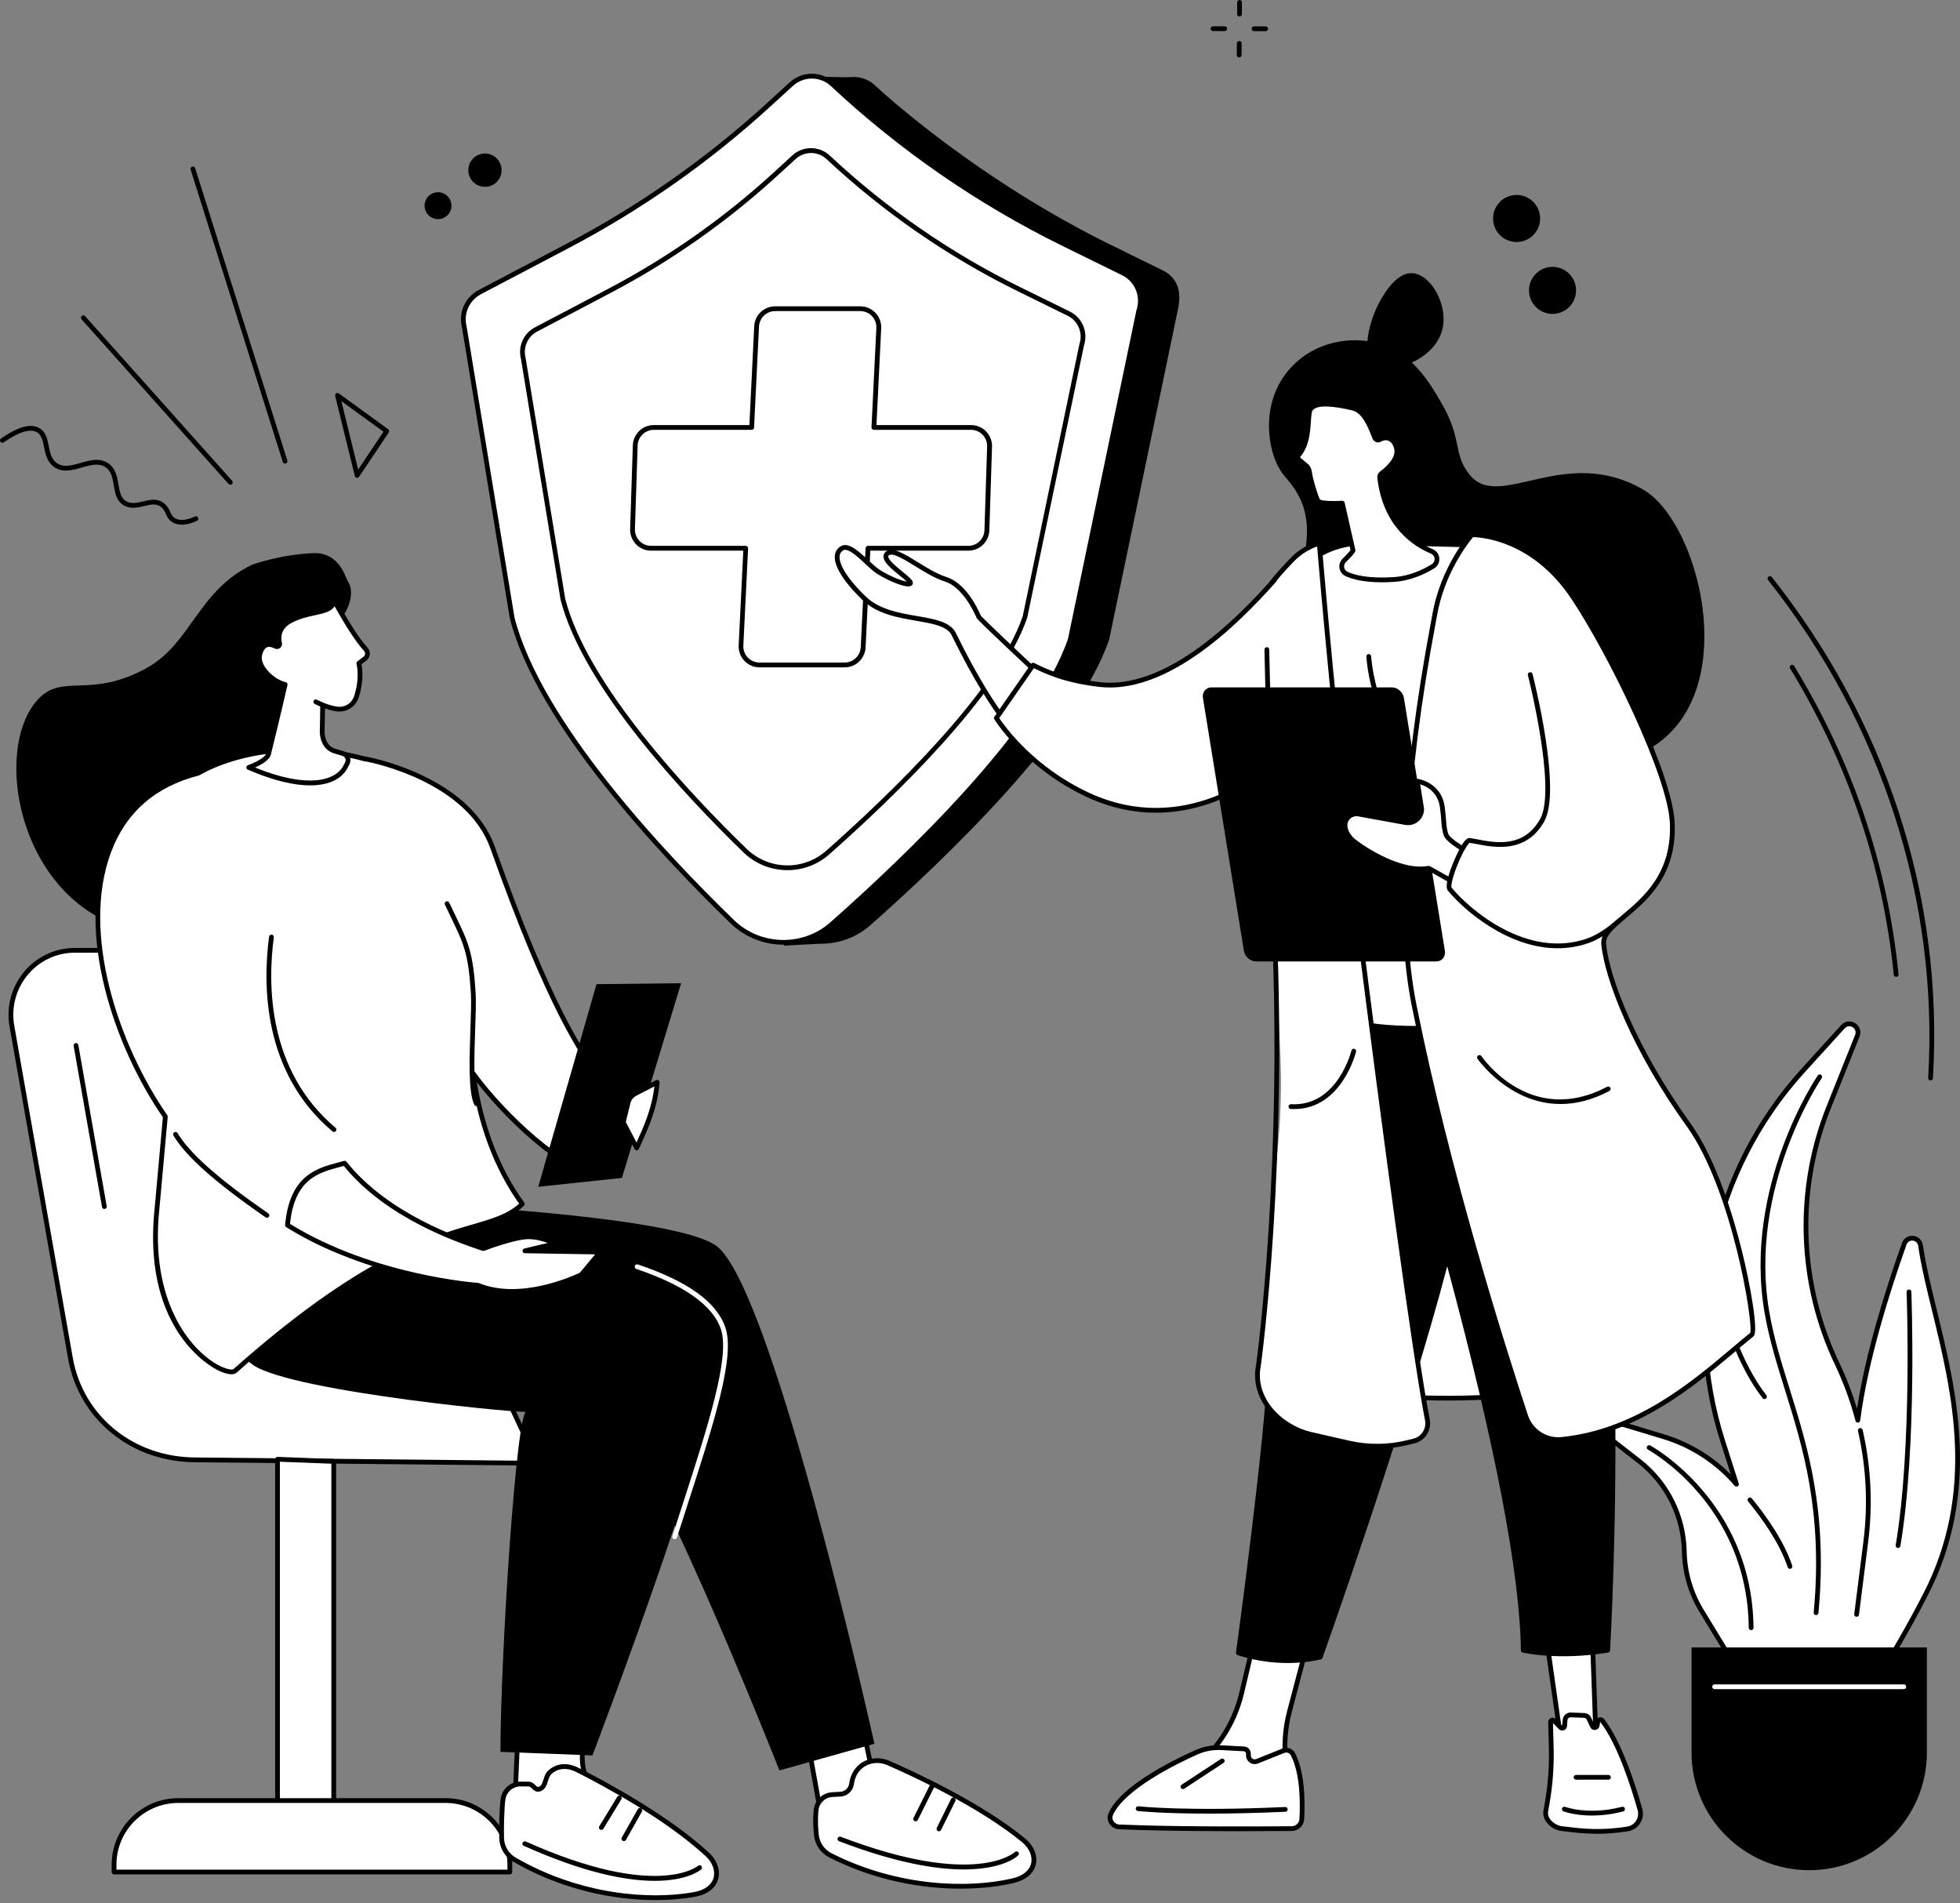 <svg width="480" height="466" viewBox="0 0 480 466" fill="none" xmlns="http://www.w3.org/2000/svg">
<rect x="0" y="0" width="480" height="466" fill="#808080" stroke="none"/>
<path d="M125.894 70.878L147.825 59.336C165.669 49.945 182.245 38.299 197.15 24.683L198.892 18.704C198.892 18.704 206.871 19.012 208.48 18.878C209.53 18.788 210.587 18.92 211.583 19.266C212.579 19.611 213.492 20.162 214.263 20.884C214.263 20.884 236.749 42.171 269.97 58.944L284.691 66.178C288.112 67.861 289.435 70.946 288.537 75.459L271.646 156.544C263.969 179.306 231.476 210.347 213.153 226.544C209.94 229.389 205.827 230.995 201.546 231.077C199.712 231.114 192.1 231.556 192.1 231.556C192.1 231.556 190.405 228.373 188.218 226.254C170.929 209.508 140.543 177.195 133.884 151.295L122.075 79.523C121.648 77.861 121.793 76.101 122.486 74.532C123.179 72.962 124.381 71.674 125.894 70.878Z" fill="black"/>
<path d="M117.512 71.531L139.254 60.082C156.963 50.763 173.413 39.207 188.205 25.694L193.755 20.624C195.149 19.351 196.966 18.65 198.849 18.661C200.732 18.671 202.542 19.391 203.922 20.679C220.762 36.397 239.81 49.541 260.456 59.69L275.065 66.869C276.707 67.675 278 69.056 278.702 70.752C279.405 72.449 279.467 74.344 278.879 76.083L262.109 156.537C254.491 179.122 221.905 210.214 203.723 226.281C200.327 229.28 195.933 230.886 191.414 230.779C186.895 230.672 182.581 228.861 179.33 225.704C162.185 209.087 132.029 177.027 125.418 151.329L113.714 80.111C113.29 78.46 113.435 76.714 114.125 75.156C114.815 73.598 116.008 72.321 117.512 71.531Z" fill="white"/>
<path d="M191.864 231.322C187.047 231.335 182.413 229.469 178.937 226.117C161.59 209.305 131.5 177.25 124.868 151.469L113.143 80.206C112.689 78.434 112.847 76.561 113.59 74.891C114.333 73.222 115.618 71.855 117.234 71.015L138.992 59.563C156.654 50.268 173.061 38.742 187.814 25.265L193.365 20.192C194.861 18.81 196.821 18.047 198.852 18.058C200.884 18.069 202.836 18.852 204.317 20.25C221.113 35.933 240.115 49.046 260.713 59.165L275.319 66.345C277.079 67.215 278.467 68.697 279.224 70.517C279.982 72.336 280.058 74.369 279.439 76.241L262.675 156.663C262.675 156.687 262.675 156.71 262.656 156.731C255.028 179.348 222.696 210.293 204.102 226.728C200.714 229.703 196.363 231.336 191.864 231.322ZM117.512 71.531L117.774 72.058C116.385 72.783 115.282 73.962 114.646 75.4C114.011 76.839 113.881 78.451 114.277 79.974L126.005 151.24C132.553 176.692 162.486 208.563 179.746 225.288C186.23 231.572 196.598 231.82 203.353 225.849C221.85 209.5 254.001 178.746 261.561 156.386L278.313 75.967C278.313 75.943 278.326 75.922 278.331 75.898C278.869 74.294 278.809 72.549 278.162 70.986C277.515 69.423 276.325 68.15 274.813 67.403L260.204 60.224C239.506 50.053 220.409 36.875 203.529 21.116C202.261 19.918 200.589 19.247 198.848 19.237C197.108 19.228 195.429 19.881 194.148 21.066L188.598 26.136C173.771 39.681 157.283 51.265 139.534 60.608L117.774 72.047L117.512 71.531Z" fill="black"/>
<path d="M131.288 80.671L149.305 71.194C163.965 63.477 177.583 53.909 189.829 42.722L194.423 38.523C195.577 37.469 197.082 36.889 198.64 36.898C200.199 36.906 201.698 37.502 202.84 38.567C216.783 51.583 232.556 62.467 249.65 70.87L261.745 76.814C263.106 77.482 264.178 78.626 264.76 80.032C265.342 81.438 265.393 83.008 264.904 84.449L251.02 151.055C244.713 169.747 217.732 195.497 202.677 208.802C199.866 211.285 196.228 212.614 192.486 212.525C188.745 212.436 185.173 210.936 182.481 208.323C168.286 194.565 143.319 168.02 137.845 146.746L128.153 87.774C127.801 86.408 127.92 84.963 128.489 83.674C129.058 82.384 130.045 81.326 131.288 80.671Z" fill="white"/>
<path d="M192.857 213.072C188.843 213.083 184.981 211.529 182.085 208.736C167.717 194.806 142.793 168.251 137.292 146.882L127.579 87.868C127.2 86.381 127.334 84.808 127.959 83.407C128.584 82.006 129.663 80.859 131.021 80.154L149.035 70.677C163.652 62.98 177.23 53.436 189.438 42.279L194.033 38.066C195.29 36.906 196.937 36.267 198.644 36.276C200.351 36.285 201.991 36.943 203.235 38.116C217.134 51.102 232.859 61.961 249.904 70.343L262.001 76.287C263.479 77.016 264.644 78.258 265.28 79.784C265.917 81.309 265.982 83.015 265.464 84.585L251.581 151.167C251.576 151.19 251.57 151.212 251.563 151.233C245.239 169.983 218.457 195.62 203.055 209.233C200.233 211.716 196.607 213.081 192.857 213.072ZM198.62 37.474C197.214 37.476 195.86 38.006 194.824 38.961L190.229 43.16C177.943 54.377 164.281 63.971 149.575 71.706L131.558 81.184C130.427 81.773 129.529 82.732 129.012 83.902C128.495 85.073 128.39 86.385 128.713 87.623L138.424 146.637C143.841 167.679 168.608 194.051 182.89 207.893C185.486 210.389 188.916 211.819 192.507 211.904C196.099 211.99 199.592 210.723 202.303 208.354C217.609 194.827 244.215 169.391 250.468 150.891L264.335 84.311C264.34 84.288 264.346 84.265 264.354 84.243C264.791 82.938 264.742 81.518 264.215 80.246C263.689 78.975 262.72 77.939 261.49 77.332L249.396 71.385C232.25 62.96 216.43 52.045 202.447 38.99C201.407 38.011 200.035 37.465 198.609 37.463L198.62 37.474Z" fill="black"/>
<path d="M237.847 104.673H214.038L215.222 80.434C215.262 79.814 215.175 79.191 214.966 78.606C214.757 78.02 214.431 77.484 214.007 77.031C213.584 76.577 213.073 76.215 212.505 75.968C211.937 75.721 211.325 75.593 210.706 75.593H189.81C188.66 75.592 187.552 76.033 186.712 76.824C185.873 77.615 185.365 78.698 185.292 79.852L184.084 104.673H160.092C158.939 104.673 157.829 105.115 156.989 105.91C156.149 106.705 155.643 107.791 155.574 108.948L154.916 129.42C154.877 130.039 154.965 130.66 155.174 131.244C155.383 131.828 155.709 132.363 156.131 132.815C156.554 133.268 157.064 133.629 157.63 133.877C158.196 134.124 158.807 134.252 159.424 134.253H182.628L181.467 157.992C181.428 158.613 181.516 159.235 181.725 159.821C181.934 160.406 182.261 160.942 182.684 161.396C183.107 161.849 183.619 162.211 184.187 162.458C184.755 162.706 185.367 162.833 185.986 162.833H206.874C208.025 162.833 209.132 162.393 209.971 161.602C210.811 160.81 211.319 159.728 211.393 158.574L212.582 134.253H237.179C238.332 134.253 239.441 133.811 240.281 133.017C241.12 132.223 241.627 131.137 241.698 129.981L242.355 109.499C242.392 108.88 242.303 108.26 242.094 107.677C241.884 107.095 241.558 106.561 241.136 106.109C240.714 105.657 240.205 105.297 239.639 105.05C239.073 104.803 238.464 104.675 237.847 104.673Z" fill="white"/>
<path d="M206.885 163.415H185.997C185.299 163.414 184.609 163.269 183.969 162.99C183.329 162.711 182.752 162.303 182.275 161.792C181.798 161.28 181.43 160.676 181.194 160.016C180.959 159.356 180.86 158.654 180.904 157.954L182.033 134.837H159.424C158.728 134.837 158.038 134.694 157.399 134.416C156.759 134.138 156.183 133.732 155.706 133.222C155.228 132.712 154.859 132.109 154.622 131.45C154.385 130.792 154.285 130.092 154.327 129.393L154.984 108.927C155.061 107.62 155.631 106.391 156.579 105.492C157.526 104.594 158.779 104.092 160.082 104.09H183.524L184.71 79.823C184.794 78.52 185.368 77.298 186.315 76.404C187.262 75.51 188.512 75.012 189.811 75.01H210.701C211.399 75.01 212.09 75.153 212.731 75.432C213.372 75.711 213.949 76.119 214.427 76.63C214.905 77.142 215.273 77.747 215.509 78.407C215.745 79.068 215.844 79.77 215.799 80.47L214.644 104.09H237.839C238.536 104.09 239.225 104.233 239.865 104.511C240.505 104.788 241.081 105.194 241.559 105.704C242.037 106.214 242.405 106.816 242.643 107.475C242.88 108.133 242.981 108.833 242.939 109.532L242.282 129.998C242.204 131.305 241.633 132.533 240.686 133.432C239.739 134.331 238.487 134.833 237.184 134.837H213.14L211.977 158.602C211.893 159.904 211.321 161.125 210.375 162.018C209.43 162.911 208.182 163.411 206.885 163.415ZM160.092 105.254C159.089 105.258 158.125 105.646 157.395 106.338C156.665 107.03 156.225 107.975 156.163 108.982L155.495 129.446C155.462 129.985 155.54 130.526 155.722 131.034C155.904 131.543 156.188 132.009 156.556 132.403C156.924 132.797 157.368 133.112 157.861 133.328C158.355 133.544 158.887 133.656 159.424 133.658H182.628C182.706 133.658 182.784 133.674 182.856 133.706C182.928 133.737 182.993 133.782 183.047 133.839C183.102 133.896 183.144 133.963 183.172 134.037C183.199 134.111 183.211 134.19 183.207 134.269L182.046 158.007C182.011 158.548 182.086 159.091 182.267 159.602C182.448 160.112 182.731 160.58 183.1 160.977C183.468 161.373 183.913 161.689 184.408 161.906C184.903 162.122 185.436 162.234 185.976 162.235H206.864C207.864 162.231 208.827 161.846 209.556 161.157C210.285 160.468 210.727 159.527 210.793 158.523L211.982 134.211C211.99 134.061 212.054 133.921 212.162 133.818C212.269 133.715 212.412 133.658 212.561 133.658H237.158C238.162 133.654 239.126 133.266 239.856 132.574C240.585 131.882 241.026 130.936 241.087 129.93L241.742 109.466C241.776 108.927 241.699 108.386 241.517 107.877C241.335 107.368 241.051 106.902 240.683 106.507C240.315 106.113 239.871 105.798 239.377 105.582C238.883 105.367 238.351 105.255 237.813 105.254H214.007C213.929 105.254 213.852 105.238 213.78 105.207C213.708 105.176 213.642 105.131 213.588 105.075C213.533 105.018 213.491 104.95 213.464 104.876C213.436 104.802 213.424 104.722 213.428 104.643L214.612 80.404C214.65 79.863 214.577 79.319 214.397 78.808C214.216 78.296 213.933 77.827 213.564 77.43C213.196 77.033 212.749 76.717 212.254 76.501C211.758 76.286 211.223 76.175 210.683 76.177H189.811C188.81 76.181 187.848 76.566 187.119 77.255C186.39 77.944 185.948 78.885 185.881 79.888L184.669 104.701C184.661 104.85 184.597 104.991 184.489 105.094C184.381 105.197 184.238 105.254 184.09 105.254H160.092Z" fill="black"/>
<path d="M470.333 304.997C470.023 302.836 467.071 302.526 466.34 304.578C462.488 315.408 456.853 332.984 454.968 347.779C453.721 343.034 452.037 338.396 449.905 333.934C440.479 314.208 439.741 291.385 447.867 271.079L454.843 253.649C455.725 251.446 452.916 249.656 451.325 251.406L441.528 262.185C419.3 286.637 411.796 321.257 421.874 352.847L425.247 363.422C420.574 357.992 414.426 353.925 407.436 351.809L397.16 348.698C394.665 347.943 392.989 351.237 395.055 352.842L401.37 357.753C408.211 363.075 412.297 371.241 412.477 379.957C412.583 385.081 414.042 390.082 416.703 394.446L426.912 411.193L445.587 412.869C442.296 424.508 439.365 433.061 439.365 433.061C439.365 433.061 451.56 429.248 471.535 390.487C488.401 357.766 473.367 326.144 470.333 304.997ZM446.053 410.61L446.212 410.642C446.191 410.716 446.172 410.79 446.151 410.862L446.053 410.61Z" fill="white"/>
<path d="M439.367 433.64C439.214 433.64 439.06 433.58 438.949 433.463C438.795 433.307 438.745 433.076 438.817 432.867C438.846 432.783 441.666 424.532 444.838 413.383L426.865 411.77C426.679 411.754 426.515 411.651 426.42 411.492L416.21 394.745C413.499 390.297 412.008 385.187 411.9 379.965C411.722 371.381 407.756 363.451 401.017 358.209L394.703 353.297C393.36 352.254 393.331 350.686 393.895 349.596C394.451 348.518 395.73 347.647 397.334 348.134L407.608 351.245C413.782 353.114 419.366 356.496 423.894 361.084L421.32 353.019C411.201 321.299 418.781 286.343 441.099 261.788L450.896 251.009C451.942 249.863 453.363 249.945 454.309 250.535C455.267 251.136 455.974 252.397 455.386 253.861L448.409 271.291C440.36 291.401 441.096 314.14 450.432 333.677C452.156 337.284 453.612 341.065 454.78 344.946C456.909 331.072 461.873 315.397 465.792 304.38C466.21 303.207 467.312 302.492 468.543 302.624C469.782 302.749 470.733 303.668 470.913 304.912C471.596 309.683 472.912 315.064 474.307 320.759C479.158 340.585 485.195 365.262 472.059 390.752C452.201 429.285 440.051 433.455 439.545 433.614C439.484 433.632 439.426 433.64 439.367 433.64ZM427.259 410.634L445.643 412.284C445.815 412.3 445.974 412.39 446.072 412.533C446.169 412.676 446.199 412.856 446.154 413.022C443.641 421.906 441.316 429.06 440.371 431.911C443.861 429.873 454.944 421.416 471.024 390.217C483.961 365.114 477.982 340.673 473.176 321.037C471.776 315.313 470.452 309.906 469.761 305.079C469.636 304.211 468.967 303.84 468.432 303.787C467.884 303.734 467.185 303.962 466.896 304.774C462.736 316.472 457.391 333.442 455.553 347.853C455.519 348.131 455.291 348.343 455.013 348.362C454.73 348.372 454.483 348.198 454.412 347.927C453.165 343.175 451.473 338.552 449.386 334.186C439.91 314.357 439.161 291.276 447.332 270.865L454.309 253.435C454.666 252.54 454.2 251.851 453.694 251.534C453.199 251.224 452.397 251.107 451.764 251.804L441.967 262.583C419.928 286.828 412.442 321.349 422.438 352.675L425.811 363.25C425.896 363.515 425.782 363.801 425.541 363.936C425.297 364.071 424.995 364.018 424.815 363.806C420.15 358.386 414.087 354.433 407.277 352.37L397.001 349.259C395.973 348.947 395.245 349.54 394.936 350.138C394.618 350.753 394.554 351.708 395.423 352.384L401.738 357.295C408.754 362.752 412.885 371.008 413.07 379.947C413.173 384.962 414.606 389.87 417.208 394.144L427.259 410.634ZM446.151 411.444C445.913 411.444 445.696 411.299 445.608 411.074L445.51 410.822C445.433 410.624 445.47 410.398 445.605 410.237C445.741 410.075 445.955 409.996 446.164 410.038L446.323 410.07C446.482 410.102 446.622 410.197 446.707 410.335C446.792 410.473 446.815 410.639 446.773 410.798L446.712 411.018C446.646 411.259 446.432 411.431 446.18 411.444C446.169 411.444 446.162 411.444 446.151 411.444Z" fill="black"/>
<path d="M454.679 395.899C454.656 395.899 454.629 395.897 454.605 395.894C454.285 395.854 454.06 395.563 454.1 395.243L456.35 377.447C457.494 368.392 457.046 359.289 455.021 350.395C454.949 350.08 455.145 349.768 455.46 349.696C455.773 349.625 456.088 349.821 456.159 350.136C458.217 359.164 458.672 368.402 457.51 377.593L455.259 395.388C455.219 395.685 454.968 395.899 454.679 395.899Z" fill="black"/>
<path d="M444.756 395.492C444.737 395.492 444.718 395.492 444.7 395.489C444.38 395.46 444.144 395.174 444.173 394.854C446.469 370.28 441.536 354.46 437.18 340.501C435.168 334.048 433.264 327.95 432.136 321.397C426.806 290.456 444.981 263.607 445.166 263.34C445.349 263.075 445.711 263.006 445.976 263.192C446.241 263.374 446.307 263.737 446.127 264.002C445.947 264.267 428.038 290.736 433.286 321.199C434.403 327.678 436.293 333.738 438.292 340.154C442.68 354.216 447.652 370.155 445.333 394.962C445.306 395.264 445.052 395.492 444.756 395.492Z" fill="black"/>
<path d="M438.361 384.159C438.118 384.159 437.89 384.006 437.808 383.759C435.862 377.868 431.464 371.744 428.114 367.643C427.911 367.394 427.948 367.026 428.196 366.822C428.445 366.618 428.813 366.655 429.017 366.904C432.428 371.079 436.913 377.331 438.915 383.391C439.015 383.696 438.848 384.027 438.544 384.127C438.483 384.151 438.422 384.159 438.361 384.159Z" fill="black"/>
<path d="M464.825 379.057C464.794 379.057 464.759 379.054 464.728 379.049C464.41 378.996 464.195 378.694 464.251 378.377C468.355 354.107 466.933 316.742 466.92 316.366C466.907 316.043 467.158 315.773 467.478 315.76C467.812 315.744 468.072 315.998 468.085 316.319C468.101 316.695 469.525 354.179 465.4 378.57C465.352 378.856 465.106 379.057 464.825 379.057Z" fill="black"/>
<path d="M428.848 399.167C428.528 399.167 428.268 398.91 428.265 398.59C427.974 368.368 403.84 355.108 403.596 354.976C403.313 354.825 403.204 354.47 403.358 354.187C403.512 353.903 403.864 353.798 404.147 353.948C404.396 354.083 429.134 367.674 429.433 398.579C429.436 398.902 429.179 399.164 428.856 399.167C428.851 399.167 428.848 399.167 428.848 399.167Z" fill="black"/>
<path d="M432.118 342.59C431.943 342.59 431.774 342.513 431.657 342.365C425.115 333.961 422.213 322.602 422.186 322.488C422.107 322.175 422.297 321.86 422.61 321.781C422.922 321.702 423.24 321.892 423.317 322.205C423.346 322.316 426.192 333.442 432.579 341.647C432.777 341.901 432.732 342.267 432.475 342.465C432.369 342.55 432.242 342.59 432.118 342.59Z" fill="black"/>
<path d="M443.072 457.949C427.156 457.949 414.253 445.047 414.253 429.131V403.406H471.892V429.131C471.89 445.047 458.987 457.949 443.072 457.949Z" fill="black"/>
<path d="M466.239 413.615H419.901C419.578 413.615 419.319 413.356 419.319 413.033C419.319 412.71 419.581 412.45 419.901 412.45H466.239C466.562 412.45 466.822 412.71 466.822 413.033C466.822 413.356 466.56 413.615 466.239 413.615Z" fill="white"/>
<path d="M472.79 264.552C472.779 264.552 472.766 264.552 472.756 264.552C472.435 264.534 472.189 264.256 472.207 263.936C474.802 220.528 460.875 177.235 432.994 142.028C432.796 141.776 432.838 141.408 433.09 141.21C433.341 141.009 433.707 141.051 433.908 141.305C447.695 158.714 458.106 177.937 464.852 198.444C471.837 219.668 474.702 241.726 473.37 264.007C473.351 264.314 473.094 264.552 472.79 264.552Z" fill="black"/>
<path d="M464.362 239.206C464.066 239.206 463.811 238.981 463.782 238.681C461.129 212.199 452.585 186.963 438.388 163.673C438.221 163.398 438.308 163.041 438.581 162.871C438.856 162.702 439.214 162.789 439.383 163.064C453.673 186.505 462.273 211.905 464.945 238.562C464.976 238.883 464.743 239.169 464.423 239.2C464.399 239.203 464.381 239.206 464.362 239.206Z" fill="black"/>
<path d="M368.09 58.211C365.49 56.376 364.868 52.78 366.703 50.18C368.537 47.58 372.133 46.958 374.733 48.793C377.333 50.628 377.956 54.223 376.121 56.823C374.288 59.423 370.693 60.043 368.09 58.211Z" fill="black"/>
<path d="M376.891 75.813C374.291 73.978 373.669 70.382 375.504 67.782C377.339 65.182 380.934 64.56 383.534 66.395C386.134 68.23 386.757 71.825 384.922 74.425C383.087 77.026 379.491 77.645 376.891 75.813Z" fill="black"/>
<path d="M121.969 44.19C123.362 42.42 123.056 39.856 121.286 38.464C119.516 37.072 116.952 37.377 115.56 39.147C114.168 40.917 114.474 43.481 116.243 44.873C118.013 46.265 120.577 45.959 121.969 44.19Z" fill="black"/>
<path d="M109.063 53.127C110.588 52.137 111.021 50.099 110.032 48.574C109.042 47.049 107.004 46.616 105.479 47.605C103.954 48.595 103.521 50.633 104.51 52.158C105.5 53.683 107.538 54.116 109.063 53.127Z" fill="black"/>
<path d="M303.546 4.035C303.543 4.035 303.543 4.035 303.541 4.035C303.218 4.033 302.961 3.77 302.961 3.447L302.982 0.58C302.985 0.259 303.249 0.013 303.57 0C303.893 0.003 304.15 0.265 304.15 0.588L304.128 3.455C304.126 3.776 303.866 4.035 303.546 4.035Z" fill="black"/>
<path d="M303.472 14.07C303.469 14.07 303.469 14.07 303.466 14.07C303.143 14.068 302.887 13.805 302.887 13.482L302.908 10.615C302.91 10.294 303.183 10.043 303.495 10.038C303.819 10.04 304.075 10.302 304.075 10.625L304.054 13.493C304.052 13.811 303.792 14.07 303.472 14.07Z" fill="black"/>
<path d="M299.934 7.612L297.067 7.607C296.744 7.607 296.484 7.345 296.484 7.022C296.484 6.699 296.746 6.439 297.067 6.439L299.934 6.445C300.257 6.445 300.517 6.707 300.517 7.03C300.517 7.353 300.257 7.612 299.934 7.612Z" fill="black"/>
<path d="M309.969 7.628L307.102 7.623C306.779 7.623 306.519 7.361 306.519 7.038C306.519 6.717 306.781 6.455 307.102 6.455L309.969 6.46C310.292 6.46 310.552 6.723 310.552 7.046C310.552 7.369 310.292 7.628 309.969 7.628Z" fill="black"/>
<path d="M330.884 340.929C330.884 340.929 382.989 348.518 410.811 329.295C438.634 310.072 359.946 205.783 359.946 205.783L330.884 340.929Z" fill="white"/>
<path d="M354.541 342.947C341.027 342.947 331.024 341.541 330.796 341.507C330.638 341.483 330.495 341.395 330.402 341.263C330.309 341.131 330.278 340.967 330.312 340.808L359.376 205.661C359.424 205.439 359.599 205.264 359.821 205.214C360.044 205.166 360.274 205.251 360.412 205.431C360.565 205.635 376.02 226.173 390.641 250.368C410.322 282.936 419.202 306.265 417.034 319.71C416.313 324.185 414.33 327.569 411.142 329.772C395.505 340.58 372.072 342.947 354.541 342.947ZM331.586 340.437C337.543 341.2 384.789 346.564 410.48 328.816C413.398 326.801 415.215 323.674 415.885 319.528C420.648 289.989 367.322 216.724 360.247 207.165L331.586 340.437Z" fill="black"/>
<path d="M321.405 397.803L315.802 419.046C314.682 423.293 314.386 427.715 314.931 432.07L316.054 441.046L287.757 436.429L291.414 433.736C297.763 429.06 302.246 422.282 304.07 414.609L308.939 394.112L321.405 397.803Z" fill="white"/>
<path d="M316.054 441.631C316.022 441.631 315.99 441.629 315.961 441.623L287.665 437.006C287.434 436.969 287.246 436.794 287.191 436.566C287.135 436.339 287.222 436.1 287.41 435.96L291.067 433.267C297.297 428.676 301.714 422.004 303.501 414.476L308.37 393.98C308.407 393.824 308.508 393.691 308.645 393.609C308.783 393.53 308.95 393.509 309.103 393.554L321.569 397.242C321.871 397.332 322.048 397.644 321.966 397.949L316.364 419.192C315.257 423.383 314.971 427.694 315.508 431.996L316.631 440.972C316.655 441.155 316.589 441.337 316.456 441.465C316.348 441.573 316.202 441.631 316.054 441.631ZM289.219 436.076L315.379 440.345L314.354 432.142C313.798 427.688 314.094 423.232 315.241 418.895L320.698 398.198L309.363 394.846L304.637 414.741C302.783 422.538 298.211 429.449 291.758 434.202L289.219 436.076Z" fill="black"/>
<path d="M318.807 445.436C319.019 441.687 319.072 434.218 316.626 429.534C316.191 428.7 315.185 428.342 314.312 428.692L307.838 431.281C306.832 431.684 305.738 430.942 305.738 429.86V429.417C305.738 428.79 305.248 428.274 304.621 428.239L299.042 427.948C296.961 427.839 294.888 428.231 292.984 429.084C287.217 431.671 274.966 437.776 272.038 444.16C271.373 445.611 272.453 447.271 274.047 447.343C279.104 447.57 291.898 447.97 316.358 447.761C317.666 447.753 318.733 446.736 318.807 445.436Z" fill="white"/>
<path d="M303.231 448.407C287.445 448.407 278.398 448.124 274.026 447.928C273.06 447.885 272.181 447.364 271.675 446.535C271.18 445.725 271.121 444.772 271.511 443.919C274.447 437.517 286.076 431.544 292.748 428.554C294.731 427.665 296.916 427.26 299.074 427.368L304.653 427.659C305.59 427.71 306.323 428.483 306.323 429.42V429.862C306.323 430.183 306.474 430.469 306.739 430.646C307.004 430.826 307.327 430.86 307.621 430.741L314.094 428.152C315.257 427.686 316.567 428.165 317.142 429.267C319.626 434.025 319.615 441.462 319.387 445.471C319.295 447.07 317.968 448.336 316.366 448.349C311.547 448.389 307.179 448.407 303.231 448.407ZM298.375 428.517C296.611 428.517 294.845 428.896 293.228 429.621C287.977 431.975 275.453 438.129 272.572 444.409C272.347 444.901 272.382 445.455 272.673 445.929C272.978 446.427 273.502 446.739 274.079 446.766C279.531 447.009 292.277 447.388 316.358 447.184C317.349 447.176 318.169 446.395 318.225 445.405C318.445 441.515 318.466 434.316 316.109 429.807C315.813 429.24 315.135 428.991 314.529 429.235L308.055 431.824C307.404 432.084 306.668 432.004 306.085 431.612C305.503 431.218 305.156 430.564 305.156 429.862V429.42C305.156 429.102 304.907 428.84 304.589 428.824L299.01 428.533C298.801 428.522 298.589 428.517 298.375 428.517Z" fill="black"/>
<path d="M296.061 444.099C284.334 444.099 278.734 443.466 278.654 443.458C278.334 443.421 278.106 443.133 278.143 442.812C278.18 442.492 278.474 442.262 278.789 442.301C278.901 442.315 290.289 443.593 314.743 442.479C315.064 442.458 315.339 442.712 315.352 443.035C315.368 443.355 315.119 443.631 314.796 443.644C307.369 443.98 301.139 444.099 296.061 444.099Z" fill="black"/>
<path d="M289.701 438.086C289.51 438.086 289.325 437.993 289.214 437.824C289.036 437.554 289.113 437.194 289.38 437.016L299.01 430.701C299.28 430.524 299.64 430.601 299.818 430.868C299.995 431.138 299.918 431.498 299.651 431.676L290.021 437.991C289.921 438.054 289.809 438.086 289.701 438.086Z" fill="black"/>
<path d="M378.752 401.394L382.173 425.417H390.834L389.992 401.791L378.752 401.394Z" fill="white"/>
<path d="M390.834 425.999H382.173C381.882 425.999 381.636 425.785 381.596 425.499L378.175 401.476C378.151 401.303 378.204 401.131 378.318 401.004C378.435 400.877 378.604 400.798 378.773 400.811L390.013 401.208C390.318 401.219 390.564 401.465 390.574 401.769L391.416 425.395C391.422 425.554 391.363 425.708 391.252 425.822C391.144 425.935 390.993 425.999 390.834 425.999ZM382.679 424.834H390.23L389.428 402.355L379.427 402.002L382.679 424.834Z" fill="black"/>
<path d="M382.507 447.771C386.049 448.15 391.022 449.055 398.608 447.843C400.826 447.488 402.227 445.253 401.618 443.09C400.014 437.387 396.656 426.857 392.404 421.339C392.097 420.939 391.467 421.048 391.303 421.527L391.152 422.52C391.062 423.115 390.254 423.232 389.997 422.689L389.06 420.706C388.84 420.338 388.459 420.1 388.033 420.06L384.744 419.933C384.048 419.867 383.418 420.349 383.296 421.037L383.182 422.602C383.137 423.208 382.329 423.383 382.038 422.848L380.622 421.392C380.336 421.003 379.716 421.214 379.729 421.699L379.899 427.942C380.02 432.451 379.692 436.963 378.922 441.409L378.532 443.643C378.329 445.701 380.447 447.549 382.507 447.771Z" fill="white"/>
<path d="M391.141 449.037C388.205 449.037 385.824 448.751 383.86 448.515C383.365 448.457 382.893 448.399 382.446 448.351C380.129 448.102 377.714 446.011 377.955 443.585L378.35 441.308C379.112 436.913 379.438 432.42 379.319 427.958L379.149 421.715C379.136 421.241 379.427 420.82 379.878 420.666C380.312 420.518 380.783 420.653 381.066 421.008L382.462 422.44C382.499 422.477 382.531 422.522 382.557 422.567L382.721 420.992C382.724 420.971 382.726 420.952 382.729 420.934C382.901 419.951 383.817 419.266 384.805 419.348L388.062 419.472C388.702 419.53 389.253 419.877 389.568 420.402L390.532 422.435L390.733 421.437C390.739 421.402 390.747 421.368 390.757 421.336C390.903 420.91 391.271 420.6 391.716 420.526C392.158 420.452 392.6 420.627 392.873 420.981C397.175 426.565 400.554 437.13 402.185 442.931C402.524 444.133 402.33 445.425 401.658 446.477C400.993 447.514 399.918 448.221 398.706 448.415C395.833 448.878 393.333 449.037 391.141 449.037ZM382.568 447.191C383.02 447.239 383.497 447.297 383.997 447.358C387.363 447.761 391.972 448.314 398.515 447.268C399.413 447.125 400.175 446.622 400.668 445.852C401.163 445.079 401.303 444.131 401.054 443.249C399.444 437.53 396.121 427.124 391.941 421.694L391.867 421.675L391.724 422.604C391.644 423.126 391.239 423.529 390.717 423.605C390.19 423.682 389.693 423.412 389.468 422.935L388.53 420.952C388.432 420.796 388.215 420.661 387.977 420.637L384.72 420.513C384.31 420.478 383.952 420.738 383.873 421.111L383.762 422.642C383.722 423.174 383.346 423.608 382.824 423.722C382.332 423.825 381.839 423.621 381.572 423.206L380.317 421.916L380.479 427.924C380.6 432.462 380.269 437.032 379.494 441.504L379.107 443.739C378.94 445.439 380.828 447.003 382.568 447.191Z" fill="black"/>
<path d="M389.883 444.57C385.66 444.57 383.047 443.601 382.885 443.537C382.586 443.423 382.435 443.085 382.549 442.785C382.663 442.486 383.002 442.335 383.301 442.446C383.357 442.468 389.065 444.57 397.215 442.428C397.527 442.346 397.845 442.531 397.927 442.844C398.009 443.156 397.824 443.474 397.512 443.556C394.623 444.316 392.044 444.57 389.883 444.57Z" fill="black"/>
<path d="M393.908 435.788H385.965C385.642 435.788 385.382 435.525 385.382 435.205C385.382 434.882 385.644 434.623 385.965 434.623H393.908C394.231 434.623 394.49 434.882 394.49 435.205C394.49 435.525 394.231 435.788 393.908 435.788Z" fill="black"/>
<path d="M322.824 243.336C322.824 243.336 311.468 316.687 311.015 334.204C310.562 351.722 303.275 404.724 303.275 404.724C303.275 404.724 312.638 408.198 323.327 405.77C323.327 405.77 356.847 311.907 359.352 283.132C361.857 254.356 353.482 241.183 353.482 241.183L322.824 243.336Z" fill="black"/>
<path d="M333.931 238.769C333.931 238.769 372.424 356.31 373.054 404.089C373.054 404.089 381.538 406.08 393.73 404.089C393.73 404.089 401.549 272.909 379.012 236.158L333.931 238.769Z" fill="black"/>
<path d="M315.378 407.219C308.441 407.219 303.36 405.373 303.072 405.267C302.815 405.172 302.659 404.912 302.696 404.642C302.77 404.113 309.985 351.47 310.43 334.188C310.877 316.835 322.13 243.982 322.244 243.246C322.286 242.976 322.509 242.772 322.779 242.754L334.339 241.941C333.717 240.003 333.372 238.951 333.372 238.951C333.317 238.779 333.343 238.591 333.444 238.44C333.545 238.292 333.711 238.197 333.891 238.186L378.972 235.576C379.184 235.565 379.39 235.671 379.501 235.854C388.904 251.184 394.249 284.167 395.399 333.892C396.251 370.878 394.326 403.795 394.305 404.123C394.289 404.396 394.085 404.621 393.818 404.663C381.649 406.649 373.263 404.738 372.914 404.655C372.654 404.595 372.466 404.364 372.464 404.097C372.215 385.279 366.149 353.652 354.427 310.075C344.363 348.457 324.076 405.381 323.87 405.961C323.803 406.149 323.645 406.289 323.449 406.334C320.616 406.98 317.878 407.219 315.378 407.219ZM303.919 404.322C305.854 404.941 313.911 407.213 322.887 405.267C324.537 400.628 344.387 344.544 353.861 307.653C353.927 307.396 354.157 307.216 354.422 307.216H354.425C354.687 307.216 354.92 307.393 354.989 307.647C367.012 352.055 373.282 384.337 373.631 403.615C375.49 403.97 383.031 405.174 393.177 403.591C393.654 394.981 399.992 272.242 378.699 236.764L334.723 239.312C334.924 239.931 335.25 240.94 335.684 242.296C335.739 242.465 335.713 242.653 335.612 242.801C335.512 242.95 335.35 243.042 335.17 243.055L323.332 243.887C322.368 250.141 312.029 317.661 311.603 334.22C311.174 350.679 304.647 398.976 303.919 404.322Z" fill="black"/>
<path d="M316.159 89.984C322.067 83.59 330.852 82.245 337.453 84.048C345.809 86.33 350.021 93.558 352.992 98.655C358.245 107.666 355.709 110.93 359.837 116.165C367.147 125.435 382.959 108.666 402.399 119.874C417.192 128.4 428.424 175.617 398.947 185.61C384.593 190.477 365.471 192.105 351.075 187.508C337.341 183.121 320.155 171.389 317.695 155.306C315.662 142.004 324.426 130.939 317.091 119.792C315.225 116.954 313.676 116.183 312.288 112.633C310.04 106.866 309.532 97.157 316.159 89.984Z" fill="black"/>
<path d="M336.486 89.052C333.349 86.505 335.335 78.996 337.344 74.945C338.096 73.427 341.467 66.633 345.897 66.895C350.448 67.165 354.806 74.804 353.181 80.857C351.147 88.422 340.164 92.036 336.486 89.052Z" fill="black"/>
<path d="M254.777 165.45C248.764 159.866 239.841 151.39 239.719 151.104C238.869 149.108 236.028 143.233 231.524 141.819C226.075 140.106 219.506 133.794 217.319 135.538C215.132 137.281 223.293 141.8 222.969 142.796C222.646 143.791 216.602 141.308 214.237 139.37C211.873 137.432 208.267 133.23 206.347 134.191C203.715 135.509 204.761 139.849 211.605 146.484C218.119 152.799 230.481 150.236 233.423 154.986C233.621 155.306 239.431 167.727 245.883 176.237C247.864 178.85 249.852 178.27 252.545 175.604C252.548 175.604 260.242 170.526 254.777 165.45Z" fill="white"/>
<path d="M248.589 178.509C248.515 178.509 248.441 178.506 248.367 178.501C247.302 178.424 246.339 177.799 245.42 176.589C242.809 173.147 238.57 166.75 233.198 155.839C233.047 155.529 232.952 155.338 232.92 155.283C231.667 153.262 228.297 152.683 224.397 152.01C219.874 151.232 214.751 150.347 211.2 146.905C206.474 142.325 204.088 138.401 204.478 135.861C204.629 134.882 205.185 134.124 206.085 133.672C207.914 132.756 210.393 135.064 212.792 137.294C213.446 137.9 214.062 138.475 214.605 138.92C216.557 140.519 220.557 142.2 222.08 142.425C221.667 142.02 220.952 141.44 220.388 140.982C218.026 139.065 216.355 137.606 216.363 136.256C216.366 135.795 216.57 135.387 216.956 135.08C218.54 133.817 221.28 135.507 224.746 137.646C226.96 139.012 229.47 140.561 231.699 141.26C236.304 142.708 239.176 148.364 240.225 150.808C240.919 151.6 249.14 159.421 255.171 165.021C256.726 166.464 257.443 168.058 257.3 169.761C257.02 173.147 253.405 175.721 252.916 176.057C251.205 177.743 249.857 178.509 248.589 178.509ZM206.993 134.628C206.853 134.628 206.723 134.654 206.609 134.712C206.045 134.996 205.725 135.427 205.632 136.036C205.476 137.042 205.788 140.032 212.013 146.066C215.304 149.256 220.24 150.106 224.595 150.858C228.776 151.578 232.385 152.201 233.921 154.679C233.947 154.719 234.058 154.944 234.246 155.322C239.576 166.152 243.77 172.482 246.349 175.885C247.051 176.811 247.739 177.288 248.449 177.338C249.415 177.402 250.586 176.724 252.137 175.191C252.164 175.165 252.193 175.141 252.224 175.12C252.262 175.096 255.897 172.654 256.14 169.665C256.249 168.339 255.656 167.065 254.38 165.879C254.231 165.741 239.449 151.962 239.182 151.335C238.432 149.574 235.652 143.728 231.35 142.377C228.98 141.633 226.406 140.045 224.135 138.642C221.426 136.971 218.627 135.239 217.682 135.994C217.547 136.1 217.528 136.184 217.528 136.261C217.523 137.156 219.776 138.983 221.124 140.077C223.007 141.604 223.759 142.253 223.526 142.976C223.473 143.135 223.324 143.423 222.903 143.545C221.349 144.001 215.86 141.453 213.869 139.82C213.297 139.351 212.667 138.766 212 138.144C210.377 136.637 208.219 134.628 206.993 134.628Z" fill="black"/>
<path d="M321.543 179.811C325.607 156.087 329.192 135.165 329.192 135.165C329.192 135.165 319.228 134.111 314.023 139.881C308.817 145.65 288.853 169.681 269.522 167.64C260.729 166.71 255.661 164.197 253.008 162.866L244.003 175.829C246.558 179.84 254.157 188.935 266.401 194.631C290.887 206.019 310.03 188.358 310.03 188.358L321.543 179.811Z" fill="white"/>
<path d="M283.058 199.007C277.863 199.007 272.162 197.951 266.157 195.158C251.618 188.395 244.3 177.375 243.513 176.141C243.386 175.943 243.392 175.689 243.527 175.495L252.529 162.535C252.696 162.296 253.011 162.217 253.27 162.347C255.72 163.578 260.814 166.136 269.583 167.062C287.461 168.94 306.302 147.702 312.495 140.72C312.911 140.251 313.279 139.838 313.591 139.491C318.935 133.568 328.837 134.543 329.255 134.585C329.417 134.601 329.563 134.683 329.658 134.813C329.756 134.943 329.796 135.104 329.769 135.263L322.12 179.909C322.093 180.057 322.014 180.19 321.892 180.28L310.404 188.808C309.789 189.356 298.751 199.007 283.058 199.007ZM244.708 175.837C246.161 178.013 253.276 187.882 266.649 194.101C290.485 205.185 309.448 188.101 309.638 187.927C309.654 187.913 309.67 187.9 309.686 187.887L321.01 179.48L328.511 135.7C326.293 135.596 318.67 135.602 314.46 140.27C314.147 140.614 313.785 141.024 313.372 141.493C307.081 148.586 287.945 170.168 269.467 168.219C260.994 167.324 255.865 164.939 253.204 163.612L244.708 175.837Z" fill="black"/>
<path d="M359.09 133.412C359.09 133.412 372.355 131.183 385.433 162.548C394.17 183.51 393.895 207.147 384.871 227.987C382.057 234.487 379.541 239.995 378.424 241.642C371.532 251.796 349.723 252.688 337.313 251.319C331.228 250.649 326.536 245.653 326.224 239.539L322.755 171.577L313.565 171.611L312.731 154.658C312.654 153.114 314.129 145.992 315.016 144.377C317.942 139.047 323.735 132.433 336.269 132.846L359.09 133.412Z" fill="white"/>
<path d="M346.982 252.413C343.394 252.413 340.045 252.209 337.246 251.899C330.849 251.195 325.967 246.008 325.639 239.571L322.197 172.165L313.562 172.196H313.56C313.25 172.196 312.993 171.953 312.977 171.643L312.143 154.689C312.061 153.011 313.591 145.753 314.5 144.098C318.993 135.917 326.324 131.94 336.283 132.266L359.051 132.83C360.179 132.679 373.171 131.633 385.965 162.326C394.684 183.237 394.477 207.255 385.401 228.223C382.091 235.867 379.904 240.492 378.901 241.973C373.346 250.162 358.868 252.413 346.982 252.413ZM322.753 170.997C323.062 170.997 323.319 171.241 323.335 171.55L326.804 239.513C327.103 245.378 331.548 250.098 337.373 250.742C348.37 251.957 370.997 251.544 377.94 241.316C378.903 239.897 381.053 235.335 384.334 227.757C393.286 207.08 393.49 183.394 384.893 162.773C372.199 132.327 359.31 133.971 359.183 133.989C359.149 133.995 359.109 133.995 359.074 133.997L336.251 133.431C326.756 133.118 319.787 136.897 315.524 144.66C314.717 146.132 313.237 153.154 313.311 154.634L314.118 171.029L322.753 170.997Z" fill="black"/>
<path d="M321.111 351.258C313.311 349.484 307.88 342.407 308.182 334.416L313.08 279.271C313.689 272.414 313.856 265.527 313.573 258.648C313.014 245.129 311.876 225.228 311.735 220.261L310.033 150.588C310.033 150.543 310.033 150.501 310.035 150.456C310.29 145.51 313.811 139.129 317.589 135.999C318.654 135.117 319.888 134.315 321.304 133.685C322.167 133.301 323.152 133.889 323.232 134.829C324.01 144.091 327.759 187.405 333.156 229.968C338.914 275.39 346.151 329.462 349.325 346.455C349.892 349.487 347.999 352.434 345.004 353.167C340.09 354.37 334.961 354.412 330.029 353.289L321.111 351.258Z" fill="white"/>
<path d="M337.262 354.716C334.893 354.716 332.52 354.454 330.211 353.927L320.981 351.828C313.234 350.064 305.918 342.862 307.61 334.302C307.676 333.834 314.6 283.45 311.153 220.293L309.657 159.072C309.649 158.748 309.903 158.481 310.226 158.473C310.531 158.444 310.817 158.719 310.824 159.042L312.32 220.245C315.773 283.502 308.833 333.992 308.762 334.495C307.2 342.402 314.026 349.048 321.243 350.689L330.473 352.789C335.086 353.84 339.955 353.8 344.549 352.672L346.132 352.286C348.131 351.796 349.386 349.826 348.989 347.803C345.912 332.152 338.223 274.582 332.576 230.036C326.963 185.766 323.089 140.135 322.562 133.804C320.902 134.402 319.356 135.292 317.963 136.446C316.824 137.392 312.914 141.644 311.844 143.185C311.661 143.45 311.298 143.516 311.034 143.333C310.769 143.151 310.703 142.785 310.888 142.523C311.939 141.006 315.906 136.64 317.221 135.549C318.927 134.138 320.841 133.097 322.914 132.459C323.084 132.409 323.266 132.435 323.412 132.533C323.558 132.631 323.653 132.793 323.666 132.97C323.706 133.46 327.722 182.459 333.738 229.891C339.383 274.418 347.067 331.956 350.138 347.578C350.657 350.215 349.021 352.781 346.416 353.419L344.832 353.806C342.357 354.414 339.809 354.716 337.262 354.716Z" fill="black"/>
<path d="M349.243 186.026C349.172 186.026 349.098 186.012 349.026 185.983C335.862 180.696 334.673 161.589 334.63 160.777C334.612 160.454 334.858 160.181 335.181 160.162C335.499 160.146 335.777 160.39 335.795 160.713C335.806 160.904 336.99 179.891 349.463 184.9C349.762 185.019 349.908 185.361 349.786 185.658C349.691 185.888 349.474 186.026 349.243 186.026Z" fill="black"/>
<path d="M360.478 130.95C360.478 130.95 374.693 130.375 385.321 146.32C394.406 159.945 408.95 189.637 409.527 201.369C410.504 221.283 392.134 224.815 392.738 231.154C393.506 239.221 399.892 256.485 413.509 275.395C424.725 290.969 430.511 325.62 429.065 326.775C419.319 334.554 403.864 350.273 382.523 352.468C378.58 352.873 374.879 350.493 373.624 346.696C368.612 331.522 354.584 287.506 346.302 246.103C339.131 210.247 350.541 155.362 351.33 150.736C353.358 138.856 360.478 130.95 360.478 130.95Z" fill="white"/>
<path d="M381.631 353.099C377.752 353.099 374.312 350.647 373.068 346.882C367.574 330.251 353.914 287.151 345.727 246.22C341.417 224.672 343.09 191.34 350.435 152.357C350.588 151.547 350.697 150.967 350.753 150.638C352.786 138.726 359.747 130.886 360.044 130.558C360.149 130.441 360.295 130.373 360.454 130.365C360.6 130.357 375.12 129.965 385.806 145.994C395.19 160.07 409.527 189.51 410.107 201.338C410.743 214.274 403.475 220.385 398.168 224.847C395.351 227.217 393.127 229.089 393.318 231.096C394.125 239.566 400.935 256.935 413.983 275.051C420.428 283.998 424.657 298.499 426.603 306.347C428.535 314.134 430.768 326.158 429.43 327.227C428.032 328.345 426.497 329.64 424.871 331.014C414.807 339.51 401.025 351.15 382.584 353.048C382.263 353.08 381.946 353.099 381.631 353.099ZM360.745 131.53C359.673 132.801 353.707 140.267 351.902 150.834C351.846 151.165 351.735 151.753 351.581 152.571C344.263 191.409 342.592 224.585 346.871 245.989C355.045 286.855 368.688 329.902 374.175 346.514C375.345 350.059 378.753 352.275 382.459 351.889C400.543 350.027 414.166 338.523 424.114 330.124C425.718 328.768 427.235 327.487 428.628 326.375C429.422 324.01 424.222 291.271 413.033 275.734C399.858 257.441 392.974 239.831 392.153 231.207C391.904 228.591 394.335 226.544 397.414 223.955C402.535 219.649 409.546 213.753 408.94 201.396C408.378 189.944 393.927 160.284 384.832 146.64C375.265 132.284 362.654 131.556 360.745 131.53Z" fill="black"/>
<path d="M296.701 168.318H340.874C342.266 168.318 343.585 169.488 343.82 170.928L353.845 232.814C354.078 234.257 353.138 235.425 351.745 235.425H307.573C306.18 235.425 304.862 234.254 304.626 232.814L294.601 170.928C294.368 169.488 295.308 168.318 296.701 168.318Z" fill="black"/>
<path d="M347.085 191.284L348.163 198.041C348.216 200.167 346.301 201.806 344.207 201.425L332.692 199.333C330.918 199.01 329.276 200.419 329.38 202.217C329.438 203.241 329.899 204.433 331.172 205.672C331.765 206.249 341.983 214.031 349.831 212.62C350.172 212.559 356.916 216.935 357.809 216.491C359.164 215.815 360.634 211.876 360.906 209.501C360.93 209.297 354.724 206.225 354.107 204.332C353.469 202.375 353.681 201.009 353.212 197.615C352.436 191.967 347.085 191.284 347.085 191.284Z" fill="white"/>
<path d="M357.652 217.102C356.845 217.102 355.312 216.353 351.652 214.248C350.919 213.827 350.096 213.353 349.799 213.215C341.345 214.627 330.86 206.175 330.77 206.088C329.541 204.894 328.879 203.601 328.8 202.248C328.742 201.224 329.152 200.244 329.925 199.561C330.714 198.862 331.763 198.568 332.798 198.759L344.313 200.85C345.139 200.999 345.976 200.774 346.611 200.228C347.239 199.691 347.591 198.912 347.58 198.089L346.511 191.372C346.481 191.191 346.54 191.006 346.667 190.874C346.794 190.741 346.977 190.68 347.159 190.702C347.217 190.71 352.963 191.512 353.795 197.533C353.983 198.888 354.065 199.948 354.128 200.8C354.229 202.095 354.3 203.032 354.666 204.15C355.044 205.315 358.563 207.382 360.064 208.264C361.399 209.048 361.539 209.13 361.489 209.564C361.208 211.992 359.702 216.199 358.071 217.012C357.954 217.071 357.819 217.102 357.652 217.102ZM349.855 212.032C350.117 212.032 350.48 212.228 352.235 213.237C353.75 214.108 356.866 215.9 357.607 215.937C358.566 215.368 359.921 212.223 360.289 209.755C360.088 209.63 359.778 209.448 359.474 209.27C356.741 207.663 354.033 205.974 353.556 204.512C353.148 203.263 353.072 202.267 352.966 200.89C352.897 200.011 352.82 199.016 352.637 197.692C352.103 193.821 349.214 192.476 347.797 192.044L348.737 197.943C348.743 197.97 348.743 197.994 348.745 198.02C348.774 199.209 348.274 200.337 347.368 201.11C346.463 201.883 345.271 202.203 344.104 201.994L332.589 199.9C331.906 199.775 331.217 199.969 330.698 200.429C330.192 200.877 329.925 201.512 329.965 202.177C330.026 203.228 330.571 204.263 331.583 205.248C332.472 206.114 342.362 213.364 349.733 212.04C349.775 212.037 349.815 212.032 349.855 212.032Z" fill="black"/>
<path d="M382.181 270.338C369.599 270.338 361.937 259.411 361.839 259.268C361.656 259.003 361.725 258.64 361.99 258.457C362.254 258.277 362.617 258.344 362.8 258.608C363.29 259.321 374.99 275.954 393.583 266.112C393.869 265.961 394.221 266.07 394.372 266.356C394.523 266.642 394.414 266.994 394.128 267.145C389.786 269.44 385.78 270.338 382.181 270.338Z" fill="black"/>
<path d="M396.357 225.578C394.636 227.174 391.689 229.385 388.864 230.37C373.804 235.61 359.456 223.158 355.002 217.669C353.985 216.414 358.497 205.55 359.948 205.786C364.481 206.522 372.941 209.307 377.693 200.824C381.932 193.259 374.746 165.188 374.746 165.188L396.357 225.578Z" fill="white"/>
<path d="M381.461 232.197C369.043 232.197 358.201 222.533 354.549 218.032C353.416 216.636 356.31 209.832 357.745 207.359C358.683 205.741 359.371 205.097 360.041 205.206C360.539 205.288 361.084 205.394 361.667 205.505C366.239 206.389 373.155 207.727 377.182 200.535C381.26 193.259 374.249 165.609 374.18 165.331C374.1 165.018 374.288 164.701 374.601 164.621C374.913 164.542 375.231 164.73 375.31 165.042C375.607 166.197 382.504 193.426 378.202 201.107C373.761 209.035 366.051 207.544 361.447 206.652C360.904 206.546 360.396 206.448 359.927 206.371C359.461 206.63 358.179 208.64 356.872 211.923C355.627 215.045 355.304 216.959 355.473 217.322C359.694 222.52 373.923 234.951 388.676 229.817C391.343 228.89 394.189 226.798 395.966 225.149C396.201 224.929 396.569 224.942 396.789 225.178C397.009 225.414 396.995 225.784 396.757 226.001C394.896 227.73 391.893 229.931 389.058 230.916C386.492 231.81 383.945 232.197 381.461 232.197Z" fill="black"/>
<path d="M316.957 271.572C316.676 271.572 316.393 271.564 316.104 271.548C315.784 271.529 315.537 271.254 315.556 270.934C315.575 270.613 315.853 270.375 316.17 270.385C327.54 271.029 330.931 257.385 330.966 257.247C331.04 256.935 331.358 256.744 331.668 256.816C331.98 256.89 332.173 257.205 332.099 257.517C332.065 257.66 328.615 271.572 316.957 271.572Z" fill="black"/>
<path d="M337.887 107.647C337.45 107.906 336.881 107.689 336.688 107.218C335.769 104.957 334.299 100.625 331.305 99.934C327.45 99.044 321.212 97.895 320.674 100.943C320.203 103.614 320.759 108.224 317.947 111.563C317.677 111.883 317.91 112.394 318.243 112.648L320.015 114.142C320.388 114.425 320.709 115.376 320.754 115.847C320.894 117.298 322.382 122.339 322.885 122.736C323.862 123.512 328.737 123.21 328.737 123.21L331.339 134.694C331.421 134.972 330.262 136.192 329.195 137.246C328.17 138.252 328.488 139.965 329.796 140.561C331.779 141.461 335.316 142.309 341.43 141.895C345.298 141.633 348.629 140.092 350.941 138.671C352.36 137.797 352.211 135.665 350.67 135.03C346.235 133.195 339.208 128.493 337.89 116.932C337.847 116.557 338.009 116.183 338.311 115.955C339.468 115.087 342.584 112.524 342.039 109.929C341.451 107.168 339.388 106.749 337.887 107.647Z" fill="white"/>
<path d="M338.406 142.584C333.889 142.584 331.135 141.811 329.549 141.091C328.755 140.731 328.191 140.005 328.04 139.15C327.889 138.303 328.167 137.434 328.781 136.83C330.23 135.406 330.63 134.86 330.738 134.683L328.273 123.819C326.722 123.893 323.47 123.949 322.52 123.192C321.76 122.588 320.29 117.126 320.171 115.903C320.129 115.458 319.821 114.727 319.66 114.608L317.867 113.096C317.542 112.852 317.298 112.439 317.253 112.037C317.219 111.722 317.306 111.42 317.499 111.19C319.483 108.833 319.694 105.727 319.861 103.23C319.919 102.362 319.975 101.544 320.1 100.842C320.227 100.125 320.605 99.55 321.23 99.137C323.364 97.723 328.077 98.592 331.435 99.365C334.479 100.066 335.989 103.879 336.989 106.4L337.228 106.998C337.26 107.075 337.323 107.136 337.403 107.162C337.448 107.178 337.519 107.189 337.588 107.146C338.544 106.577 339.621 106.479 340.543 106.884C341.268 107.202 342.214 107.967 342.6 109.807C343.175 112.548 340.373 115.127 338.652 116.422C338.515 116.525 338.44 116.694 338.459 116.866C339.762 128.265 346.802 132.803 350.885 134.492C351.796 134.868 352.41 135.716 352.487 136.701C352.566 137.699 352.087 138.644 351.237 139.168C349.034 140.524 345.547 142.2 341.462 142.478C340.365 142.55 339.346 142.584 338.406 142.584ZM328.731 122.628C329.001 122.628 329.24 122.816 329.3 123.083L331.903 134.567C332.017 134.953 331.924 135.374 329.597 137.662C329.253 138.001 329.102 138.469 329.187 138.946C329.271 139.43 329.578 139.825 330.031 140.029C331.824 140.844 335.247 141.729 341.385 141.31C345.235 141.051 348.536 139.46 350.628 138.173C351.11 137.876 351.372 137.36 351.327 136.791C351.282 136.235 350.951 135.777 350.44 135.565C346.122 133.778 338.671 128.988 337.302 116.993C337.236 116.414 337.485 115.836 337.953 115.484C339.161 114.576 341.92 112.23 341.459 110.043C341.234 108.971 340.755 108.248 340.074 107.949C339.5 107.697 338.811 107.769 338.184 108.145C337.837 108.351 337.418 108.394 337.032 108.264C336.629 108.129 336.306 107.827 336.148 107.432L335.904 106.826C334.993 104.531 333.619 101.062 331.17 100.498C329.356 100.08 323.833 98.806 321.871 100.106C321.516 100.342 321.317 100.638 321.246 101.041C321.135 101.682 321.079 102.471 321.024 103.305C320.844 105.971 320.618 109.289 318.389 111.936C318.405 111.944 318.471 112.09 318.59 112.18L320.385 113.692C320.936 114.107 321.28 115.283 321.328 115.786C321.471 117.261 322.885 121.828 323.279 122.313C323.738 122.67 326.457 122.766 328.694 122.628C328.707 122.628 328.721 122.628 328.731 122.628ZM330.762 134.8C330.765 134.818 330.77 134.837 330.775 134.858L330.762 134.8Z" fill="black"/>
<path d="M77.82 155.084C78.755 154.703 82.141 153.667 84.219 150.511C85.689 148.282 86.798 144.549 85.133 142.282C84.717 141.715 83.208 135.181 76.758 135.446C68.585 135.782 61.846 138.242 61.846 138.242C48.525 144.509 46.849 157.509 35.986 163.543C22.074 171.267 15.285 164.685 9.241 171.315C-0.583 182.091 3.167 211.616 22.498 223.661C35.554 231.797 55.995 232.03 65.243 221.831C80.349 205.185 66.554 159.696 77.82 155.084Z" fill="black"/>
<path d="M131.659 358.304L47.972 357.473C32.837 357.473 19.895 347.594 17.245 332.555L2.918 251.271C1.21 241.589 8.589 232.7 18.333 232.7H72.938L131.659 358.304Z" fill="white"/>
<path d="M131.659 358.886C131.657 358.886 131.654 358.886 131.654 358.886L47.967 358.055C32.178 358.055 19.305 347.61 16.67 332.655L2.343 251.372C1.493 246.553 2.804 241.647 5.939 237.913C9.031 234.23 13.549 232.118 18.333 232.118H72.938C73.162 232.118 73.369 232.247 73.464 232.454L132.186 358.06C132.271 358.243 132.258 358.455 132.149 358.622C132.043 358.786 131.858 358.886 131.659 358.886ZM18.333 233.28C13.895 233.28 9.701 235.242 6.834 238.66C3.921 242.131 2.703 246.688 3.492 251.168L17.819 332.451C20.356 346.839 32.755 356.887 47.972 356.887L130.738 357.711L72.564 233.28H18.333Z" fill="black"/>
<path d="M81.733 457.69H67.965V357.327L81.733 357.851V457.69Z" fill="white"/>
<path d="M81.733 458.272H67.965C67.642 458.272 67.382 458.013 67.382 457.69V357.327C67.382 357.168 67.446 357.017 67.563 356.906C67.676 356.795 67.833 356.729 67.989 356.744L81.757 357.269C82.07 357.282 82.319 357.539 82.319 357.851V457.69C82.316 458.013 82.054 458.272 81.733 458.272ZM68.547 457.107H81.148V358.413L68.547 357.933V457.107Z" fill="black"/>
<path d="M109.135 440.9H43.653C34.971 440.9 27.931 447.938 27.931 456.623V458.396H124.855V456.623C124.857 447.938 117.817 440.9 109.135 440.9Z" fill="white"/>
<path d="M124.857 458.977H27.934C27.611 458.977 27.351 458.714 27.351 458.394V456.62C27.351 447.631 34.664 440.315 43.656 440.315H109.138C118.127 440.315 125.442 447.628 125.442 456.62V458.394C125.44 458.717 125.178 458.977 124.857 458.977ZM28.516 457.812H124.272V456.623C124.272 448.274 117.481 441.485 109.135 441.485H43.653C35.305 441.485 28.516 448.277 28.516 456.623V457.812Z" fill="black"/>
<path d="M25.556 296.039C25.278 296.039 25.032 295.841 24.981 295.558L18.036 256.098C17.981 255.78 18.193 255.479 18.51 255.423C18.828 255.362 19.13 255.579 19.186 255.897L26.131 295.356C26.186 295.674 25.974 295.976 25.657 296.031C25.622 296.037 25.588 296.039 25.556 296.039Z" fill="black"/>
<path d="M210.591 419.027C210.454 419.602 217.208 450.522 217.208 450.522L201.676 447.922L196.998 421.781L210.591 419.027Z" fill="white"/>
<path d="M217.211 451.107C217.179 451.107 217.147 451.105 217.115 451.099L201.584 448.499C201.34 448.457 201.149 448.269 201.107 448.028L196.428 421.887C196.373 421.574 196.577 421.275 196.887 421.212L210.477 418.458C210.673 418.421 210.875 418.482 211.012 418.625C211.126 418.744 211.184 418.905 211.174 419.067C211.256 420.256 215.161 438.417 217.78 450.4C217.822 450.588 217.767 450.787 217.632 450.927C217.52 451.041 217.369 451.107 217.211 451.107ZM202.182 447.416L216.456 449.807C211.669 427.884 210.422 421.59 210.112 419.721L197.676 422.242L202.182 447.416Z" fill="black"/>
<path d="M208.545 436.799C208.711 435.568 209.193 434.08 210.422 432.862C212.275 431.03 215.127 430.641 217.534 431.689C223.549 434.31 240.016 441.886 250.662 450.626C254.425 453.716 254.366 459.059 248.052 460.529C237.704 462.938 220.189 462.798 203.411 454.343C201.486 453.372 200.159 451.502 199.931 449.36C199.746 447.613 199.632 445.394 199.86 443.212C200.077 441.126 201.801 439.532 203.895 439.429L205.783 439.336C207.202 439.27 208.354 438.205 208.545 436.799Z" fill="white"/>
<path d="M235.237 462.474C225.649 462.474 214.229 460.449 203.151 454.867C201.022 453.795 199.603 451.762 199.354 449.426C199.113 447.141 199.087 445.031 199.283 443.156C199.529 440.781 201.459 438.97 203.871 438.851L205.759 438.758C206.887 438.703 207.816 437.848 207.967 436.722C208.198 435.022 208.905 433.545 210.014 432.449C211.973 430.508 215.092 429.989 217.769 431.157C224.24 433.977 240.434 441.472 251.036 450.178C253.164 451.926 254.171 454.372 253.657 456.562C253.138 458.789 251.195 460.401 248.187 461.1C244.538 461.947 240.124 462.474 235.237 462.474ZM209.122 436.876C208.894 438.557 207.504 439.836 205.815 439.921L203.927 440.014C202.095 440.104 200.628 441.475 200.442 443.273C200.257 445.068 200.281 447.096 200.514 449.302C200.72 451.24 201.901 452.932 203.675 453.824C220.123 462.112 237.315 462.429 247.919 459.962C250.472 459.366 252.105 458.066 252.518 456.295C252.929 454.542 252.074 452.543 250.292 451.078C239.804 442.465 223.727 435.025 217.301 432.224C215.055 431.244 212.455 431.67 210.832 433.275C209.895 434.204 209.32 435.414 209.122 436.876Z" fill="black"/>
<path d="M236.031 457.767C229.247 457.767 219.408 456.181 205.481 450.854C205.179 450.74 205.031 450.401 205.145 450.102C205.259 449.8 205.598 449.651 205.897 449.765C238.901 462.387 248.449 453.597 248.541 453.507C248.772 453.282 249.14 453.287 249.365 453.517C249.59 453.748 249.585 454.116 249.354 454.341C249.121 454.571 245.658 457.767 236.031 457.767Z" fill="black"/>
<path d="M229.941 448.428C229.854 448.428 229.766 448.41 229.684 448.367C229.396 448.224 229.276 447.875 229.419 447.586L232.917 440.487C233.06 440.199 233.41 440.082 233.698 440.223C233.987 440.366 234.106 440.715 233.963 441.004L230.465 448.102C230.362 448.309 230.155 448.428 229.941 448.428Z" fill="black"/>
<path d="M224.24 445.987C224.153 445.987 224.066 445.968 223.981 445.926C223.692 445.783 223.576 445.434 223.719 445.145L227.855 436.852C227.998 436.564 228.347 436.444 228.636 436.59C228.924 436.733 229.041 437.083 228.898 437.371L224.762 445.664C224.661 445.868 224.455 445.987 224.24 445.987Z" fill="black"/>
<path d="M144.321 418.945C144.21 419.178 143.346 422.808 142.674 428.924C141.554 439.116 152.958 448.55 152.958 448.55L125.94 444.906L126.973 421.323L144.321 418.945Z" fill="white"/>
<path d="M152.958 449.135C152.931 449.135 152.905 449.132 152.878 449.13L125.861 445.486C125.562 445.447 125.344 445.184 125.355 444.883L126.388 421.299C126.401 421.018 126.613 420.785 126.891 420.748L144.239 418.368C144.456 418.336 144.662 418.429 144.789 418.601C144.911 418.768 144.935 418.988 144.853 419.176C144.755 419.459 143.921 422.888 143.251 428.988C142.176 438.753 153.215 448.01 153.328 448.102C153.53 448.269 153.596 448.547 153.49 448.785C153.397 449 153.188 449.135 152.958 449.135ZM126.546 444.401L151.171 447.721C148.091 444.769 141.183 437.138 142.091 428.861C142.581 424.4 143.182 421.164 143.534 419.642L127.534 421.837L126.546 444.401Z" fill="black"/>
<path d="M132.176 438.065C133.759 437.543 133.399 435.094 134.694 433.939C136.645 432.2 139.094 432.234 141.424 433.41C147.249 436.349 163.167 444.793 173.226 454.105C176.782 457.396 176.401 462.75 170.033 463.896C159.596 465.776 142.187 464.73 126.014 455.389C124.158 454.316 122.953 452.373 122.855 450.215C122.776 448.454 122.858 442.611 123.216 440.434C123.557 438.353 125.368 436.847 127.457 436.852L129.34 436.857C130.754 436.86 130.833 438.509 132.176 438.065Z" fill="white"/>
<path d="M160.575 465.268C150.381 465.268 137.704 462.813 125.723 455.892C123.668 454.706 122.379 452.593 122.273 450.239C122.194 448.444 122.273 442.579 122.641 440.339C123.028 437.977 125.048 436.267 127.449 436.267C127.455 436.267 127.457 436.267 127.463 436.267L129.345 436.272C130.248 436.275 130.759 436.778 131.132 437.149C131.522 437.535 131.641 437.63 131.998 437.511C132.562 437.323 132.777 436.738 133.078 435.798C133.33 435.014 133.613 434.125 134.312 433.503C136.317 431.715 138.938 431.496 141.694 432.888C147.959 436.05 163.61 444.401 173.629 453.676C175.636 455.534 176.488 458.031 175.858 460.192C175.212 462.4 173.184 463.92 170.144 464.468C167.335 464.974 164.102 465.268 160.575 465.268ZM127.447 437.434C125.622 437.434 124.084 438.735 123.79 440.53C123.441 442.661 123.361 448.478 123.438 450.189C123.525 452.143 124.598 453.898 126.305 454.883C142.163 464.042 159.238 465.249 169.93 463.321C172.511 462.858 174.217 461.63 174.733 459.866C175.241 458.132 174.51 456.088 172.832 454.531C162.921 445.356 147.384 437.066 141.162 433.929C138.864 432.769 136.706 432.928 135.083 434.374C134.622 434.784 134.408 435.449 134.183 436.153C133.87 437.13 133.515 438.234 132.358 438.618C131.307 438.965 130.706 438.372 130.309 437.977C129.962 437.633 129.745 437.44 129.34 437.437L127.457 437.432C127.455 437.434 127.452 437.434 127.447 437.434Z" fill="black"/>
<path d="M160.326 460.557C153.546 460.557 143.27 458.704 128.283 451.992C127.989 451.859 127.857 451.515 127.989 451.221C128.122 450.927 128.466 450.798 128.76 450.927C160.816 465.286 170.843 456.967 170.941 456.882C171.182 456.67 171.553 456.694 171.765 456.935C171.977 457.176 171.953 457.547 171.712 457.759C171.481 457.96 168.357 460.557 160.326 460.557Z" fill="black"/>
<path d="M152.788 450.827C152.69 450.827 152.592 450.803 152.502 450.753C152.222 450.594 152.124 450.239 152.28 449.958L156.188 443.024C156.347 442.743 156.702 442.643 156.982 442.801C157.263 442.96 157.364 443.315 157.205 443.596L153.297 450.53C153.191 450.721 152.992 450.827 152.788 450.827Z" fill="black"/>
<path d="M147.265 448.084C147.162 448.084 147.056 448.057 146.963 447.999C146.688 447.832 146.601 447.472 146.77 447.197L151.171 439.974C151.337 439.698 151.695 439.611 151.973 439.78C152.248 439.947 152.336 440.307 152.166 440.583L147.766 447.806C147.654 447.986 147.464 448.084 147.265 448.084Z" fill="black"/>
<path d="M72.723 293.386C72.723 293.386 165.691 295.955 176.03 305.555C190.055 318.58 214.147 426.994 214.147 426.994L190.884 433.516C190.884 433.516 155.833 344.541 147.149 344.541C138.464 344.541 70.957 327.513 70.957 327.513L72.723 293.386Z" fill="black"/>
<path d="M52.515 297.072C52.515 297.072 52.118 327.611 62.045 334.291C71.968 340.969 131.439 346.479 128.959 345.645C126.478 344.811 122.562 405.601 122.562 428.975L145.089 429.843C145.089 429.843 180.987 335.832 177.118 325.334C170.195 306.554 118.002 300.215 100.951 297.705C97.432 297.189 52.515 297.072 52.515 297.072Z" fill="black"/>
<path d="M165.217 376.92C165.159 376.92 165.098 376.912 165.039 376.891C164.732 376.793 164.563 376.465 164.663 376.158C165.474 373.626 166.279 371.138 167.068 368.702C173.377 349.201 178.829 332.359 176.56 325.514C174.635 319.705 167.663 314.727 155.841 310.724C155.537 310.621 155.373 310.29 155.476 309.985C155.579 309.681 155.91 309.519 156.214 309.62C168.574 313.806 175.591 318.887 177.667 325.149C180.055 332.356 174.812 348.555 168.177 369.062C167.388 371.498 166.583 373.986 165.773 376.515C165.693 376.764 165.463 376.92 165.217 376.92Z" fill="white"/>
<path d="M151.554 279.004C151.088 258.637 145.136 276.584 120.65 207.576C114.462 190.135 89.51 185.84 89.51 185.84C89.51 185.84 89.515 185.859 89.523 185.888C66.596 179.655 51.223 187.752 48.52 189.338C13.413 198.311 20.965 245.311 40.492 273.42L38.265 297.98C35.967 328.035 55.37 337.628 57.551 335.692C103.077 295.314 118.423 303.885 127.915 294.819C122.427 287.246 117.812 276.865 115.85 262.834C126.57 277.609 152.018 299.299 151.554 279.004Z" fill="white"/>
<path d="M56.691 336.51C55.817 336.51 54.652 336.174 53.334 335.517C51.507 334.612 35.549 325.853 37.683 297.935L39.891 273.576C27.936 256.273 18.547 228.535 26.088 208.296C29.859 198.179 37.331 191.618 48.295 188.792C51.334 187.024 66.675 179.155 89.446 185.263C89.499 185.255 89.552 185.255 89.608 185.263C89.859 185.305 114.968 189.82 121.198 207.38C135.149 246.699 143.095 257.766 147.366 263.71C150.689 268.339 151.93 270.07 152.134 278.988C152.243 283.767 150.945 286.648 148.274 287.548C140.611 290.135 124.788 275.305 116.771 265.026C118.675 276.56 122.575 286.46 128.384 294.475C128.556 294.71 128.524 295.036 128.315 295.24C125.125 298.287 121.346 299.389 116.12 300.917C105.142 304.123 88.556 308.968 57.935 336.126C57.652 336.383 57.226 336.51 56.691 336.51ZM72.633 184.143C59.41 184.143 50.855 188.647 48.816 189.844C48.769 189.873 48.718 189.891 48.666 189.904C38.048 192.618 30.82 198.944 27.182 208.706C19.76 228.62 29.128 256.04 40.971 273.089C41.048 273.2 41.085 273.338 41.075 273.473L38.848 298.033C37.164 320.081 47.487 331.313 53.855 334.474C55.867 335.472 56.971 335.433 57.167 335.258C87.985 307.925 104.724 303.037 115.799 299.802C120.66 298.383 124.23 297.34 127.145 294.742C121.015 286.121 117.022 275.416 115.275 262.919C115.238 262.654 115.386 262.397 115.635 262.297C115.884 262.196 116.167 262.278 116.326 262.495C123.803 272.798 138.79 286.682 146.354 286.682C146.916 286.682 147.435 286.606 147.908 286.447C150.04 285.726 151.073 283.227 150.977 279.017C150.781 270.457 149.682 268.929 146.426 264.394C142.123 258.402 134.114 247.247 120.107 207.771C114.404 191.697 92.038 186.923 89.626 186.454C89.544 186.476 89.459 186.476 89.375 186.452C83.2 184.776 77.59 184.143 72.633 184.143Z" fill="black"/>
<path d="M116.684 270.841C116.469 270.841 116.263 270.722 116.162 270.518C114.666 267.528 114.957 259.18 115.211 251.811C115.331 248.401 115.442 245.179 115.323 243.275C114.714 233.484 113.567 231.106 110.504 224.751C110.035 223.78 109.524 222.718 108.963 221.524C108.825 221.233 108.95 220.886 109.243 220.748C109.535 220.613 109.882 220.735 110.019 221.029C110.578 222.22 111.089 223.279 111.555 224.246C114.69 230.749 115.863 233.185 116.488 243.204C116.609 245.163 116.501 248.263 116.376 251.851C116.138 258.722 115.842 267.272 117.203 269.993C117.346 270.282 117.229 270.632 116.94 270.775C116.858 270.822 116.771 270.841 116.684 270.841Z" fill="black"/>
<path d="M89.391 161.253C90.092 160.713 90.198 159.688 89.605 159.034C85.919 154.96 81.789 146.744 81.762 147.056C81.482 150.44 76.284 149.341 71.24 151.944C68.235 153.495 68.092 155.876 68.465 157.546C68.587 158.087 68.013 158.526 67.523 158.269C66.172 157.562 64.412 157.313 63.623 160.173C62.744 163.353 67.11 167.094 69.821 167.597C69.662 168.357 67.912 175.922 65.754 184.651C65.328 186.38 60.917 187.924 60.917 187.924C75.456 194.223 82.573 191.631 84.577 187.813L85.046 186.921C85.533 185.994 85.056 184.855 84.058 184.548L81.739 183.833C79.777 183.108 78.99 181.217 78.906 179.319L79.019 172.633C80.163 173.068 81.553 173.52 82.655 173.624C84.852 173.83 86.714 172.549 87.349 170.436C88.223 167.539 88.398 164.74 87.876 162.416L89.391 161.253Z" fill="white"/>
<path d="M75.932 192.316C72.09 192.316 67.054 191.218 60.684 188.459C60.464 188.363 60.324 188.141 60.334 187.903C60.342 187.662 60.498 187.453 60.723 187.373C62.431 186.775 64.944 185.491 65.188 184.511C67.107 176.75 68.675 170.025 69.127 168.023C67.218 167.436 64.992 165.709 63.834 163.858C63.001 162.527 62.733 161.198 63.061 160.017C63.432 158.672 64.057 157.8 64.917 157.424C65.733 157.07 66.699 157.181 67.793 157.75C67.806 157.758 67.833 157.771 67.87 157.742C67.907 157.713 67.901 157.684 67.899 157.673C67.549 156.114 67.486 153.225 70.975 151.425C73.07 150.344 75.22 149.873 76.946 149.497C79.644 148.909 81.058 148.531 81.183 147.008C81.204 146.754 81.392 146.534 81.643 146.479C82.104 146.378 82.104 146.375 83.144 148.208C84.532 150.657 87.421 155.748 90.039 158.645C90.426 159.074 90.619 159.651 90.566 160.228C90.513 160.816 90.214 161.356 89.748 161.716L88.522 162.659C88.975 165.029 88.766 167.769 87.908 170.608C87.19 172.991 85.056 174.439 82.602 174.209C81.807 174.134 80.796 173.883 79.589 173.465L79.488 179.332C79.541 180.468 79.93 182.544 81.94 183.288L84.228 183.989C84.871 184.188 85.387 184.657 85.647 185.279C85.906 185.898 85.874 186.597 85.562 187.19L85.093 188.083C83.82 190.508 80.859 192.316 75.932 192.316ZM62.455 187.937C75.429 193.238 82.194 191.096 84.061 187.54L84.529 186.648C84.68 186.362 84.696 186.025 84.569 185.726C84.445 185.427 84.196 185.199 83.886 185.104L81.567 184.392C79.605 183.666 78.434 181.831 78.32 179.348L78.434 172.628C78.437 172.437 78.532 172.262 78.691 172.154C78.85 172.048 79.049 172.024 79.226 172.093C80.682 172.646 81.855 172.969 82.71 173.049C84.627 173.229 86.229 172.138 86.793 170.274C87.635 167.478 87.815 164.806 87.309 162.551C87.259 162.328 87.344 162.098 87.524 161.96L89.041 160.795C89.25 160.634 89.385 160.39 89.409 160.128C89.433 159.868 89.351 159.622 89.179 159.431C86.473 156.439 83.542 151.271 82.133 148.785C82.067 148.671 82.003 148.557 81.942 148.446C81.138 149.78 79.279 150.186 77.2 150.638C75.453 151.02 73.475 151.451 71.516 152.463C69.384 153.564 68.553 155.232 69.043 157.422C69.148 157.893 68.974 158.372 68.587 158.672C68.198 158.968 67.692 159.013 67.261 158.788C66.496 158.388 65.865 158.29 65.389 158.499C64.867 158.727 64.465 159.341 64.192 160.332C63.893 161.415 64.375 162.513 64.83 163.244C66.069 165.227 68.444 166.752 69.932 167.028C70.086 167.057 70.224 167.147 70.311 167.277C70.398 167.406 70.43 167.568 70.398 167.722C70.247 168.452 68.513 175.959 66.326 184.797C65.979 186.158 63.917 187.291 62.455 187.937Z" fill="black"/>
<path d="M79.017 173.218C78.935 173.218 78.853 173.202 78.773 173.165L77.084 172.384C76.793 172.249 76.665 171.902 76.801 171.611C76.936 171.317 77.282 171.19 77.574 171.328L79.263 172.109C79.554 172.244 79.684 172.591 79.546 172.882C79.448 173.091 79.237 173.218 79.017 173.218Z" fill="black"/>
<path d="M142.393 312.098L146.974 306.591L128.54 306.294L135.89 304.549C135.89 304.549 133.171 302.963 129.689 302.844C126.313 302.73 118.815 305.569 118.365 305.741C112.979 303.917 94.911 298.02 84.4 284.837C78.733 286.412 71.54 287.315 70.406 299.998C91.337 313.059 117.065 314.725 117.065 314.725C128.228 319.297 142.393 312.098 142.393 312.098Z" fill="white"/>
<path d="M125.474 316.843C122.625 316.843 119.702 316.419 116.933 315.299C115.174 315.167 90.27 313.078 70.099 300.49C69.914 300.374 69.808 300.162 69.826 299.945C70.915 287.8 77.597 286.036 82.967 284.617C83.399 284.503 83.828 284.39 84.246 284.273C84.471 284.212 84.712 284.289 84.858 284.472C95.046 297.247 112.476 303.133 118.203 305.068L118.354 305.119C119.781 304.581 126.438 302.137 129.711 302.259C133.298 302.381 136.07 303.975 136.187 304.044C136.393 304.163 136.505 304.399 136.47 304.634C136.436 304.87 136.261 305.06 136.028 305.116L133.206 305.786L146.984 306.008C147.21 306.011 147.411 306.143 147.506 306.347C147.599 306.551 147.567 306.792 147.424 306.964L142.843 312.472C142.793 312.532 142.73 312.583 142.658 312.617C142.216 312.842 134.212 316.843 125.474 316.843ZM71.023 299.691C91.538 312.355 116.85 314.126 117.105 314.142C117.168 314.148 117.229 314.161 117.287 314.185C127.582 318.402 140.717 312.265 142.025 311.63L145.748 307.152L128.532 306.874C128.238 306.869 127.995 306.646 127.963 306.355C127.931 306.064 128.122 305.794 128.408 305.725L134.114 304.369C133.031 303.951 131.45 303.485 129.673 303.424C129.61 303.422 129.546 303.422 129.48 303.422C126.107 303.422 118.887 306.165 118.577 306.284C118.45 306.331 118.309 306.334 118.182 306.292L117.833 306.173C112.069 304.226 94.623 298.335 84.19 285.499C83.886 285.581 83.579 285.663 83.266 285.745C78.042 287.122 72.13 288.684 71.023 299.691Z" fill="black"/>
<path d="M81.797 277.185C81.665 277.185 81.532 277.14 81.421 277.047C64.293 262.622 64.346 240.98 65.9 229.364C65.942 229.046 66.236 228.826 66.556 228.863C66.877 228.906 67.099 229.2 67.057 229.52C65.534 240.9 65.474 262.09 82.173 276.158C82.419 276.364 82.451 276.732 82.244 276.978C82.128 277.113 81.961 277.185 81.797 277.185Z" fill="black"/>
<path d="M65.37 298.192C65.256 298.192 65.14 298.158 65.039 298.089C52.725 289.563 45.557 283.198 42.483 278.056C42.319 277.78 42.409 277.42 42.684 277.256C42.96 277.089 43.32 277.182 43.484 277.458C46.468 282.451 53.529 288.702 65.704 297.128C65.969 297.31 66.035 297.673 65.852 297.938C65.738 298.105 65.556 298.192 65.37 298.192Z" fill="black"/>
<path d="M146.084 240.995L131.818 290.606L152.306 288.435L166.803 240.754L146.084 240.995Z" fill="black"/>
<path d="M155.921 281.093C157.687 277.143 160.485 271.588 160.93 265.013L155.547 267.799C154.676 268.249 154.046 269.054 153.813 270.004L152.635 274.815L155.921 281.093Z" fill="white"/>
<path d="M155.921 281.678C155.703 281.678 155.505 281.559 155.404 281.366L152.118 275.088C152.052 274.961 152.034 274.818 152.068 274.68L153.246 269.869C153.519 268.754 154.26 267.812 155.28 267.285L160.663 264.5C160.851 264.402 161.073 264.415 161.25 264.529C161.428 264.642 161.526 264.846 161.513 265.056C161.105 271.09 158.73 276.314 156.998 280.129C156.81 280.545 156.627 280.947 156.455 281.334C156.365 281.538 156.164 281.673 155.942 281.678C155.934 281.678 155.926 281.678 155.921 281.678ZM153.254 274.744L155.883 279.764C155.902 279.724 155.918 279.687 155.936 279.647C157.53 276.139 159.678 271.413 160.258 266.022L155.817 268.32C155.097 268.694 154.573 269.358 154.38 270.147L153.254 274.744Z" fill="black"/>
<path d="M87.463 116.988C87.429 116.988 87.397 116.985 87.362 116.98C87.135 116.94 86.952 116.768 86.896 116.546L82.085 96.955C82.027 96.717 82.123 96.468 82.326 96.333C82.53 96.195 82.798 96.201 82.994 96.346L95.054 105.102C95.308 105.288 95.369 105.637 95.197 105.899L87.945 116.737C87.836 116.895 87.654 116.988 87.463 116.988ZM83.597 98.221L87.712 114.981L93.916 105.711L83.597 98.221Z" fill="black"/>
<path d="M69.805 113.509C69.556 113.509 69.329 113.35 69.249 113.101L46.685 41.535C46.587 41.228 46.759 40.9 47.066 40.804C47.373 40.709 47.702 40.879 47.797 41.186L70.361 112.752C70.459 113.059 70.287 113.387 69.98 113.482C69.924 113.501 69.864 113.509 69.805 113.509Z" fill="black"/>
<path d="M56.405 118.699C56.243 118.699 56.085 118.632 55.971 118.503L19.972 78.193C19.758 77.952 19.779 77.584 20.02 77.37C20.261 77.155 20.629 77.177 20.843 77.418L56.842 117.727C57.056 117.968 57.035 118.336 56.794 118.55C56.683 118.651 56.543 118.699 56.405 118.699Z" fill="black"/>
<path d="M44.532 128.485C43.733 128.485 43.018 128.313 42.388 127.968C41.329 127.388 40.937 126.539 40.59 125.787C40.307 125.172 40.039 124.592 39.417 124.118C38.228 123.21 36.873 123.536 35.3 123.915C33.798 124.275 32.099 124.68 30.481 123.833C28.521 122.803 28.185 120.79 27.86 118.844C27.563 117.068 27.282 115.389 25.842 114.407C24.203 113.289 22.185 113.866 20.051 114.478C17.742 115.137 15.354 115.823 13.271 114.364C11.526 113.144 11.134 111.182 10.787 109.45C10.469 107.856 10.194 106.479 9.021 105.825C7.363 104.904 4.636 105.743 0.913 108.322C0.649 108.505 0.286 108.439 0.103 108.174C-0.079 107.909 -0.013 107.546 0.251 107.364C4.427 104.47 7.482 103.635 9.59 104.806C11.237 105.722 11.592 107.501 11.933 109.222C12.264 110.888 12.579 112.458 13.94 113.411C15.571 114.55 17.592 113.972 19.734 113.358C22.035 112.699 24.412 112.018 26.501 113.443C28.352 114.703 28.701 116.8 29.011 118.651C29.316 120.467 29.578 122.037 31.024 122.797C32.252 123.443 33.6 123.12 35.027 122.776C36.732 122.368 38.496 121.945 40.124 123.189C40.977 123.84 41.334 124.614 41.649 125.297C41.972 125.996 42.226 126.549 42.949 126.944C44.09 127.568 45.705 127.41 47.749 126.472C48.043 126.34 48.388 126.467 48.523 126.761C48.658 127.055 48.528 127.399 48.237 127.534C46.855 128.17 45.615 128.485 44.532 128.485Z" fill="black"/>
</svg>

